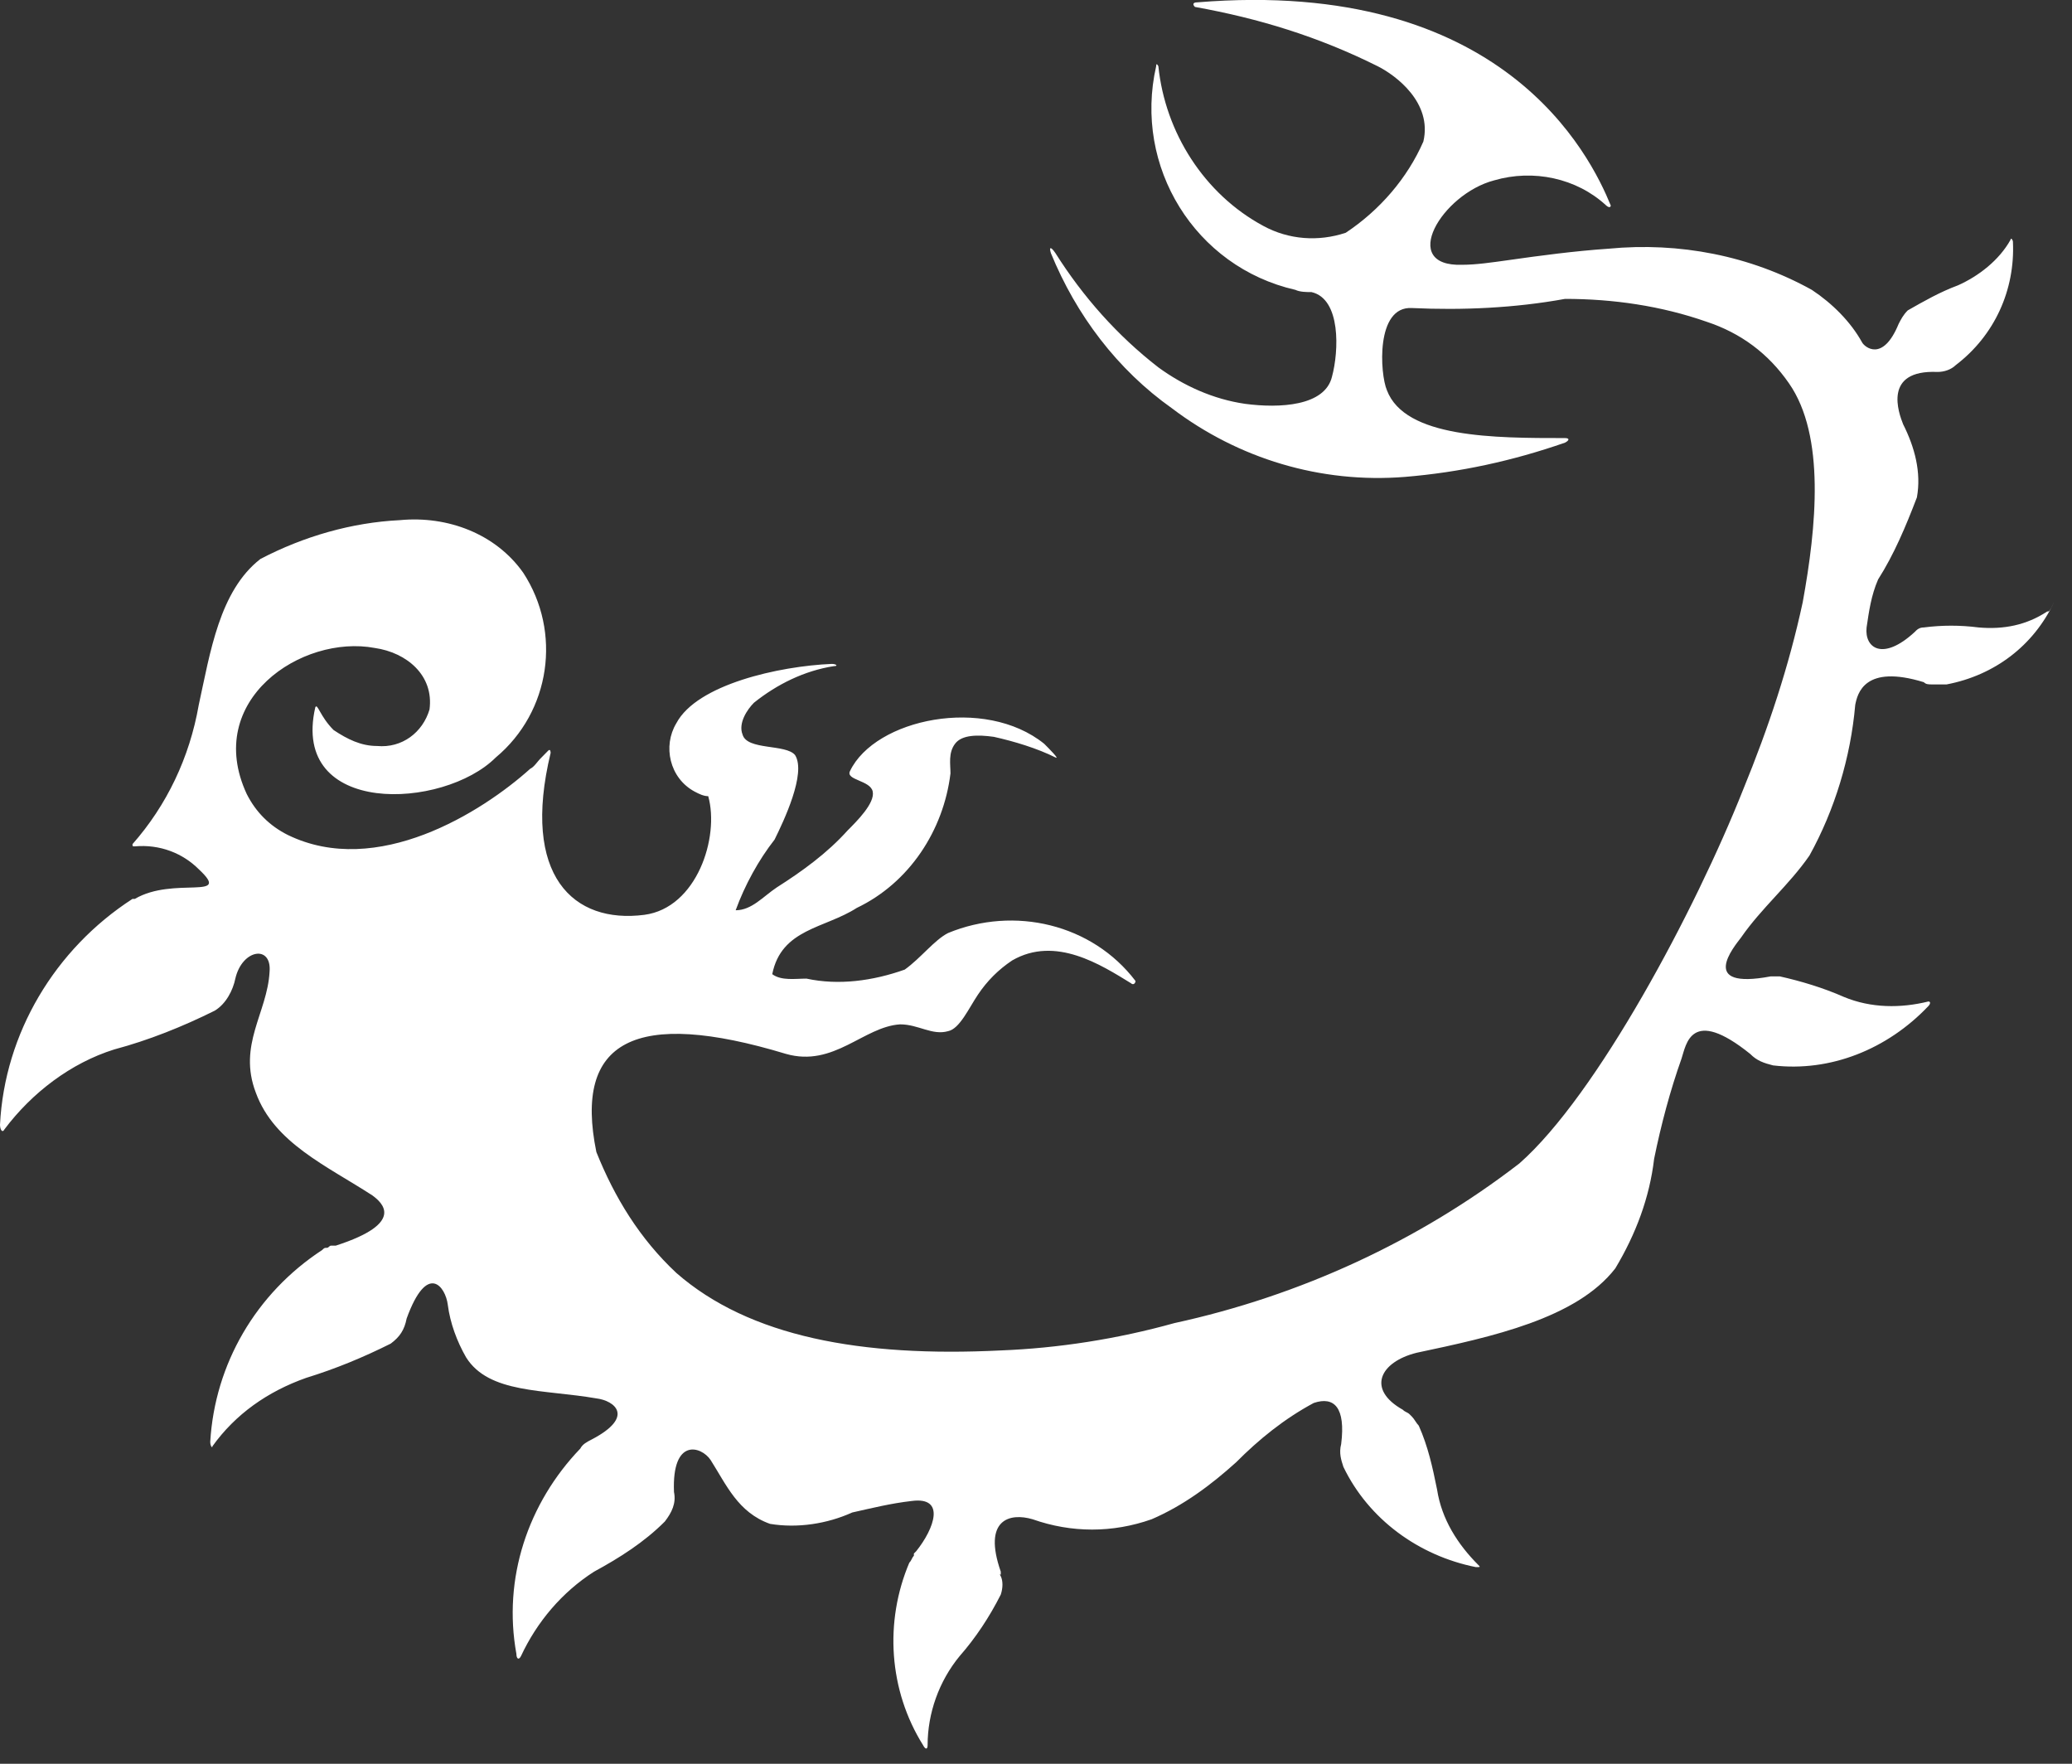<?xml version="1.0" encoding="UTF-8"?> <svg xmlns="http://www.w3.org/2000/svg" viewBox="0 0 15.857 13.496" fill="none"><rect x="0" y="0" width="15.857" height="13.496" fill="#333333" stroke="none"/><path d="M15.667 4.679C15.509 4.783 15.335 4.818 15.142 4.801C15.002 4.783 14.862 4.783 14.723 4.801C14.688 4.801 14.67 4.818 14.653 4.836C14.408 5.062 14.268 4.958 14.285 4.801C14.303 4.679 14.32 4.556 14.373 4.434C14.495 4.242 14.583 4.033 14.67 3.806C14.705 3.614 14.653 3.422 14.565 3.247C14.53 3.16 14.408 2.828 14.827 2.846C14.88 2.846 14.932 2.828 14.967 2.794C15.265 2.567 15.422 2.218 15.405 1.851C15.405 1.834 15.387 1.816 15.387 1.834C15.3 1.991 15.142 2.113 14.985 2.183C14.845 2.235 14.723 2.305 14.6 2.375C14.565 2.41 14.548 2.444 14.53 2.479C14.408 2.776 14.268 2.654 14.25 2.619C14.163 2.462 14.023 2.322 13.866 2.218C13.394 1.956 12.852 1.851 12.31 1.903C12.047 1.921 11.785 1.956 11.54 1.991C11.418 2.008 11.295 2.026 11.191 2.026C10.701 2.043 11.033 1.485 11.435 1.38C11.733 1.293 12.065 1.362 12.292 1.572C12.31 1.589 12.327 1.589 12.327 1.572C12.17 1.188 11.505 -0.174 9.162 0.018C9.127 0.018 9.127 0.036 9.145 0.053C9.634 0.141 10.089 0.28 10.544 0.507C10.683 0.577 10.963 0.786 10.893 1.083C10.771 1.362 10.561 1.607 10.299 1.781C10.089 1.851 9.862 1.834 9.669 1.729C9.215 1.485 8.917 1.013 8.865 0.507C8.865 0.507 8.848 0.472 8.848 0.507C8.673 1.275 9.145 2.043 9.914 2.218C9.949 2.235 10.002 2.235 10.037 2.235C10.264 2.287 10.246 2.689 10.194 2.881C10.141 3.108 9.792 3.125 9.529 3.09C9.285 3.055 9.057 2.951 8.865 2.811C8.55 2.567 8.288 2.27 8.078 1.938C8.043 1.886 8.026 1.886 8.043 1.938C8.236 2.41 8.55 2.828 8.97 3.125C9.477 3.509 10.106 3.701 10.753 3.649C11.173 3.614 11.575 3.527 11.977 3.387C12.012 3.369 12.012 3.352 11.977 3.352C11.435 3.352 10.753 3.352 10.614 2.986C10.561 2.863 10.526 2.34 10.806 2.357C11.191 2.375 11.593 2.357 11.977 2.287C12.345 2.287 12.712 2.34 13.061 2.462C13.324 2.549 13.534 2.706 13.691 2.933C13.971 3.335 13.901 4.033 13.796 4.609C13.691 5.097 13.534 5.569 13.341 6.04C12.974 6.965 12.222 8.379 11.628 8.902C10.858 9.496 9.949 9.915 8.987 10.124C8.55 10.246 8.096 10.316 7.659 10.333C6.592 10.386 5.735 10.229 5.176 9.74C4.896 9.478 4.704 9.164 4.564 8.815C4.389 7.96 4.861 7.715 6.015 8.064C6.382 8.169 6.609 7.855 6.889 7.838C7.029 7.838 7.134 7.925 7.256 7.89C7.344 7.872 7.414 7.715 7.484 7.611C7.554 7.506 7.641 7.419 7.746 7.349C8.078 7.157 8.428 7.384 8.655 7.523C8.673 7.541 8.69 7.523 8.69 7.506C8.358 7.07 7.763 6.93 7.256 7.139C7.151 7.192 7.047 7.331 6.924 7.419C6.679 7.506 6.417 7.541 6.172 7.488C6.085 7.488 5.98 7.506 5.91 7.454C5.98 7.105 6.312 7.105 6.557 6.947C6.959 6.755 7.221 6.354 7.274 5.918C7.274 5.848 7.256 5.761 7.309 5.691C7.361 5.621 7.484 5.621 7.606 5.638C7.763 5.673 7.938 5.726 8.078 5.796C8.113 5.813 8.026 5.726 7.991 5.691C7.536 5.324 6.697 5.499 6.505 5.9C6.47 5.97 6.662 5.97 6.679 6.057C6.697 6.145 6.557 6.284 6.487 6.354C6.33 6.529 6.137 6.668 5.945 6.79C5.84 6.86 5.753 6.965 5.63 6.965C5.7 6.773 5.805 6.581 5.928 6.424C5.997 6.284 6.172 5.918 6.085 5.778C6.015 5.691 5.718 5.743 5.683 5.621C5.648 5.534 5.718 5.429 5.77 5.377C5.945 5.237 6.155 5.132 6.382 5.097C6.417 5.097 6.4 5.08 6.365 5.08C5.962 5.097 5.333 5.237 5.176 5.534C5.071 5.708 5.123 5.953 5.316 6.057C5.35 6.075 5.385 6.092 5.42 6.092C5.508 6.406 5.333 6.947 4.931 7C4.389 7.07 3.987 6.703 4.214 5.761C4.214 5.761 4.214 5.726 4.196 5.743L4.144 5.796C4.109 5.83 4.092 5.865 4.057 5.883C3.689 6.214 2.885 6.721 2.203 6.389C2.063 6.319 1.958 6.214 1.888 6.075C1.556 5.359 2.308 4.853 2.868 4.958C3.112 4.993 3.322 5.167 3.287 5.429C3.235 5.604 3.077 5.726 2.885 5.708C2.763 5.708 2.658 5.656 2.553 5.586C2.448 5.481 2.43 5.377 2.413 5.412C2.221 6.249 3.392 6.197 3.794 5.796C4.214 5.446 4.301 4.836 4.004 4.382C3.794 4.085 3.427 3.945 3.06 3.98C2.693 3.998 2.326 4.103 1.993 4.277C1.679 4.521 1.609 4.993 1.521 5.394C1.451 5.796 1.276 6.162 1.014 6.459C1.014 6.476 1.014 6.476 1.032 6.476C1.224 6.459 1.399 6.529 1.521 6.651C1.783 6.895 1.329 6.703 1.032 6.878H1.014C0.42 7.262 0.035 7.907 0 8.606C0 8.64 0.017 8.675 0.035 8.64C0.245 8.361 0.542 8.134 0.874 8.03C1.137 7.96 1.399 7.855 1.644 7.733C1.731 7.68 1.783 7.576 1.801 7.488C1.853 7.262 2.081 7.227 2.063 7.436C2.046 7.75 1.818 7.995 1.958 8.361C2.098 8.745 2.5 8.92 2.85 9.147C2.92 9.199 3.112 9.356 2.57 9.531H2.535C2.518 9.531 2.518 9.548 2.5 9.548C2.483 9.548 2.483 9.548 2.465 9.565C1.958 9.897 1.644 10.438 1.609 11.032C1.609 11.066 1.626 11.084 1.626 11.066C1.801 10.822 2.046 10.648 2.343 10.543C2.57 10.473 2.78 10.386 2.99 10.281C3.06 10.229 3.095 10.176 3.112 10.089C3.27 9.653 3.41 9.845 3.427 9.984C3.445 10.124 3.497 10.264 3.567 10.386C3.742 10.665 4.161 10.63 4.564 10.7C4.704 10.717 4.861 10.84 4.529 11.014C4.494 11.032 4.459 11.049 4.441 11.084C4.039 11.503 3.847 12.079 3.952 12.655C3.952 12.69 3.969 12.707 3.987 12.672C4.109 12.41 4.301 12.183 4.546 12.026C4.738 11.922 4.931 11.8 5.088 11.642C5.141 11.573 5.176 11.503 5.158 11.416C5.141 10.997 5.368 11.066 5.438 11.171C5.56 11.363 5.648 11.573 5.893 11.66C6.102 11.695 6.33 11.66 6.522 11.573C6.679 11.538 6.819 11.503 6.977 11.485C7.239 11.45 7.151 11.695 7.012 11.869L6.994 11.887V11.904C6.977 11.922 6.977 11.939 6.959 11.957C6.767 12.41 6.802 12.934 7.064 13.353C7.082 13.388 7.099 13.388 7.099 13.353C7.099 13.109 7.186 12.864 7.344 12.672C7.466 12.533 7.571 12.375 7.659 12.201C7.676 12.149 7.676 12.096 7.659 12.061C7.641 12.026 7.659 12.061 7.659 12.044V12.026C7.519 11.625 7.728 11.573 7.903 11.625C8.201 11.73 8.515 11.73 8.813 11.625C9.057 11.52 9.267 11.363 9.46 11.189C9.634 11.014 9.827 10.857 10.054 10.735C10.211 10.682 10.299 10.77 10.264 11.049C10.246 11.119 10.264 11.171 10.281 11.224C10.474 11.625 10.858 11.904 11.295 11.991C11.33 11.991 11.33 11.991 11.313 11.974C11.156 11.817 11.033 11.625 10.998 11.398C10.963 11.224 10.928 11.066 10.858 10.909C10.841 10.892 10.823 10.857 10.806 10.84L10.788 10.822C10.771 10.805 10.753 10.805 10.736 10.787C10.456 10.63 10.561 10.421 10.841 10.351C11.418 10.229 12.065 10.089 12.362 9.705C12.519 9.443 12.624 9.164 12.659 8.867C12.712 8.606 12.782 8.344 12.869 8.099C12.904 7.995 12.939 7.698 13.394 8.064C13.446 8.117 13.499 8.134 13.569 8.152C14.006 8.204 14.443 8.03 14.758 7.698C14.775 7.68 14.775 7.663 14.758 7.663C14.548 7.715 14.32 7.715 14.111 7.628C13.953 7.558 13.778 7.506 13.621 7.471H13.551C12.992 7.576 13.271 7.244 13.324 7.174C13.481 6.947 13.691 6.773 13.848 6.546C14.041 6.197 14.163 5.796 14.198 5.394C14.215 5.307 14.268 5.08 14.723 5.22C14.74 5.237 14.758 5.237 14.793 5.237H14.897C15.265 5.167 15.562 4.94 15.719 4.609C15.684 4.679 15.684 4.679 15.667 4.679Z" fill="white"></path></svg> 